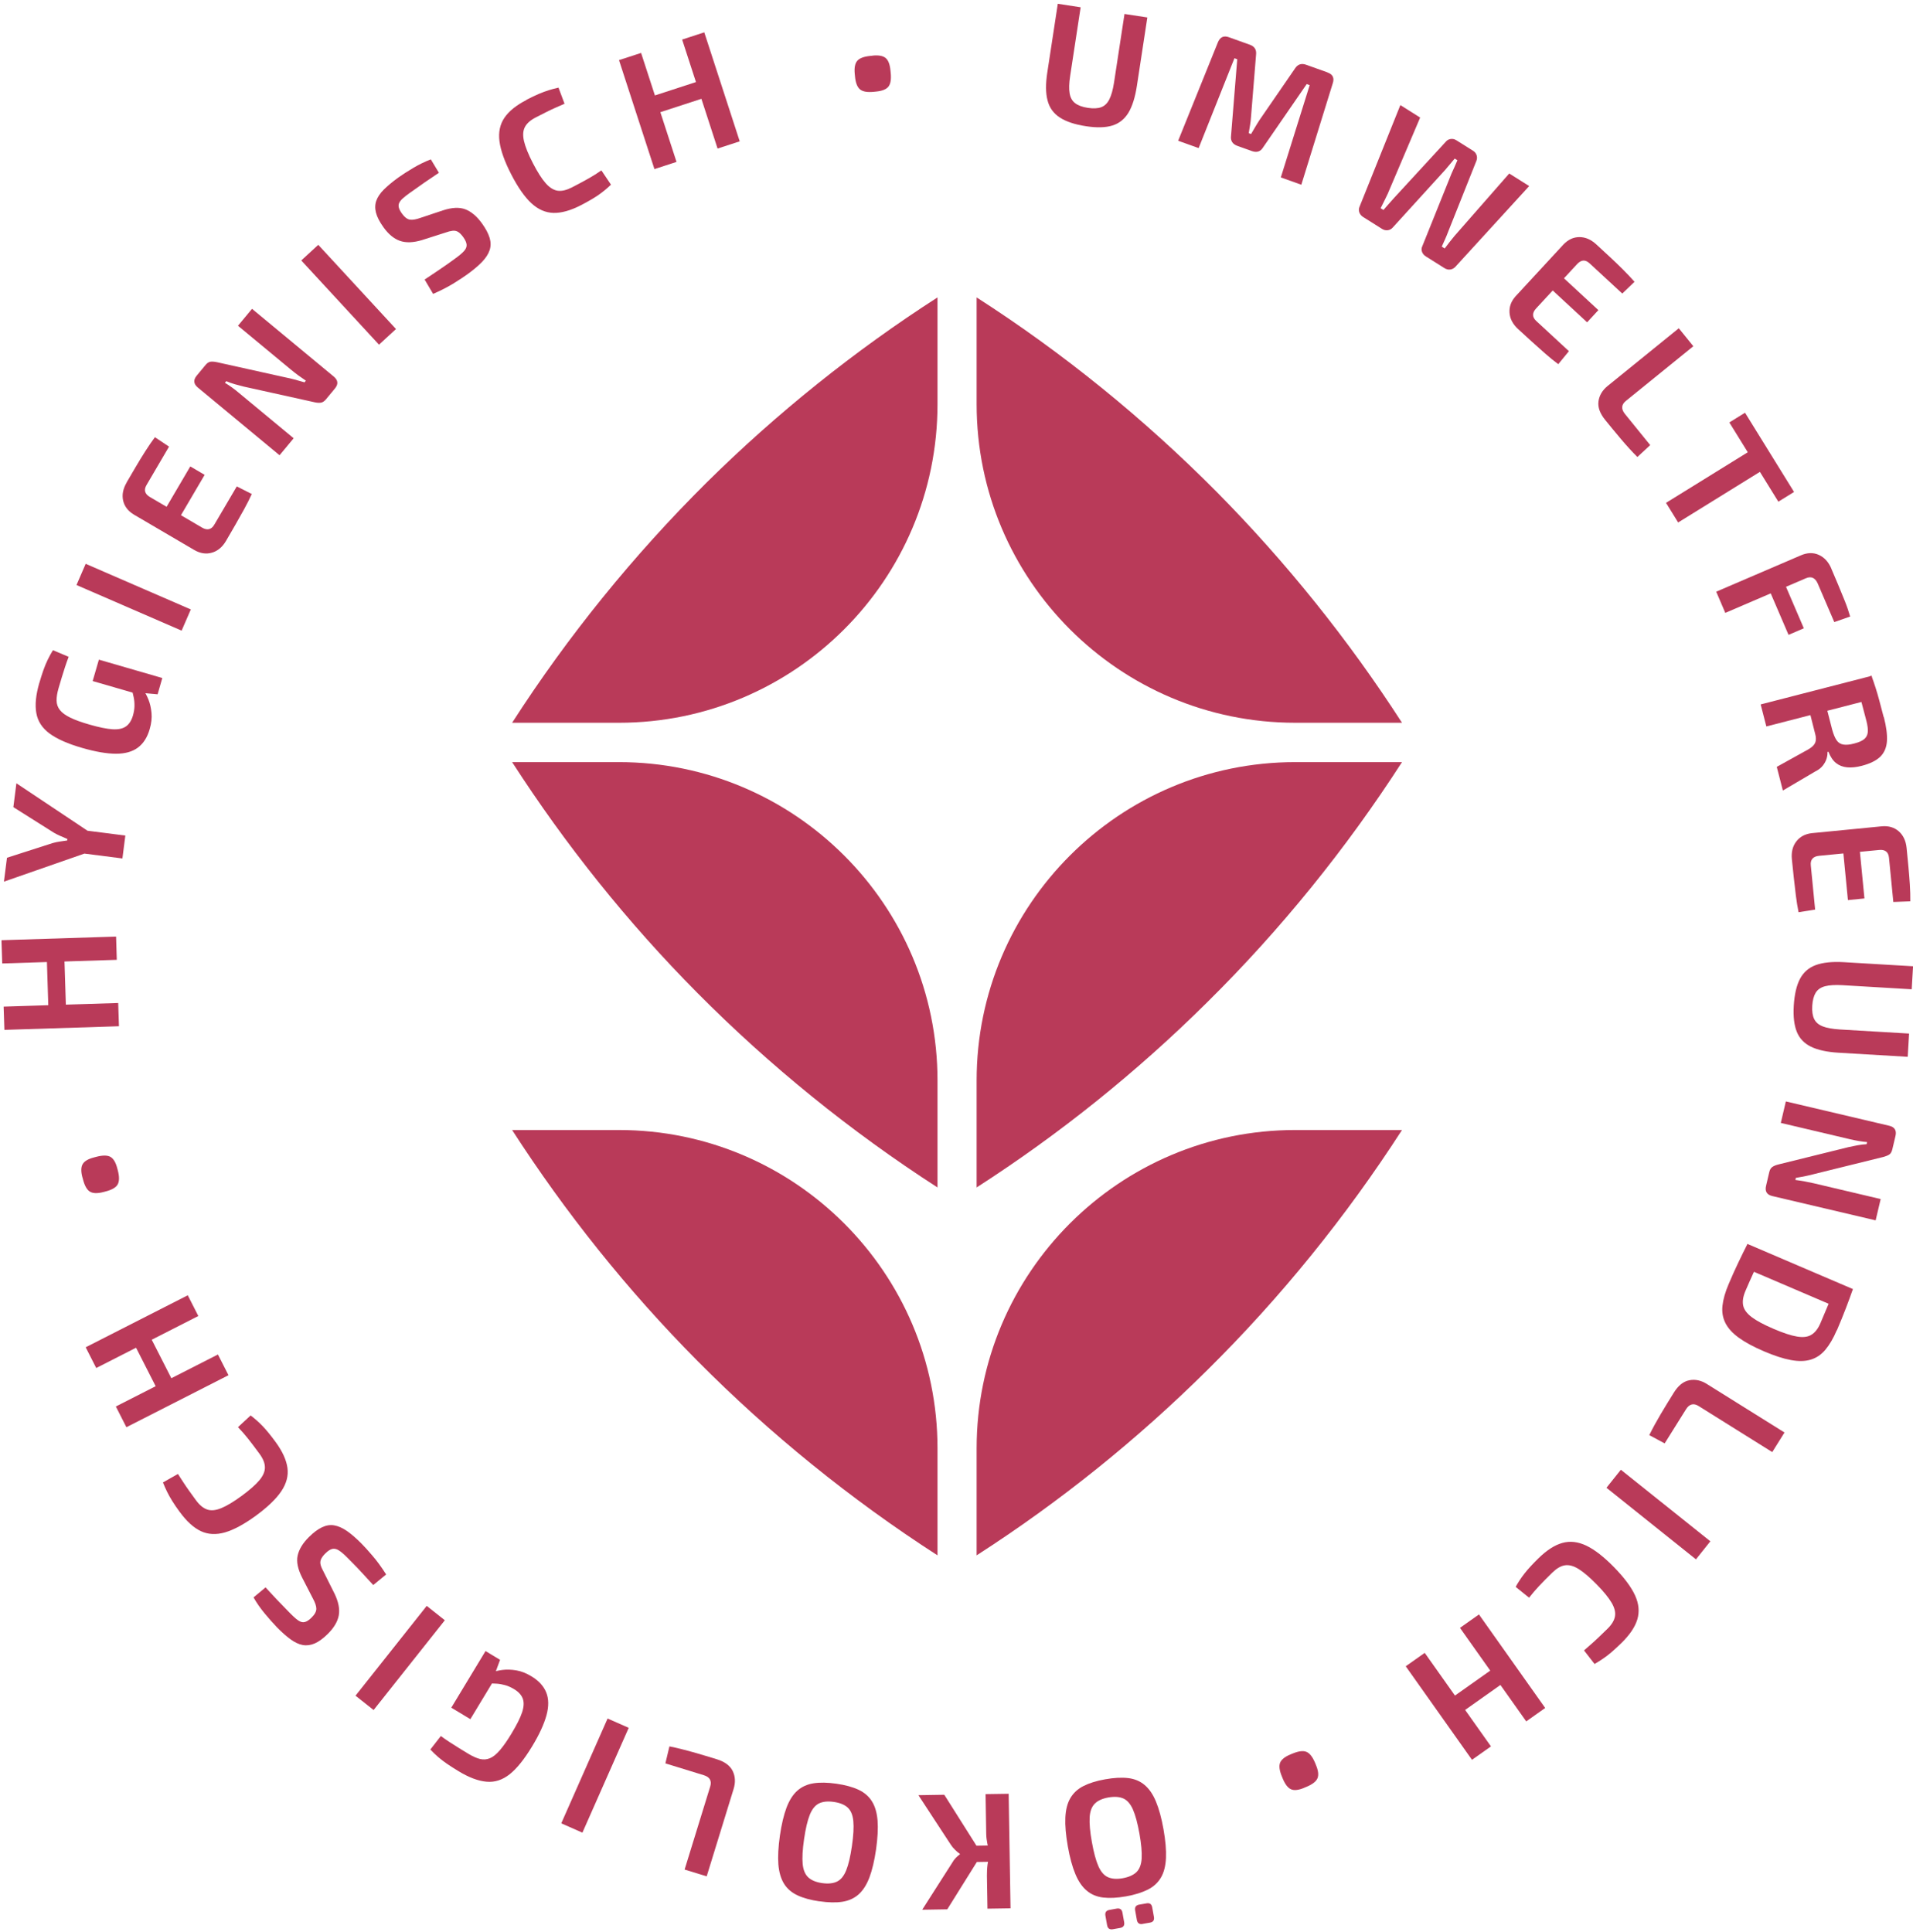 <svg width="306" height="309" viewBox="0 0 306 309" fill="none" xmlns="http://www.w3.org/2000/svg">
<g clip-path="url(#clip0_112_353)">
<path d="M183.527 2.787L181.85 13.767C181.569 15.584 181.12 17.008 180.501 18.039C179.874 19.06 179.021 19.744 177.934 20.081C176.848 20.418 175.442 20.456 173.728 20.193C171.929 19.922 170.524 19.453 169.522 18.797C168.519 18.142 167.863 17.233 167.564 16.062C167.255 14.9 167.245 13.401 167.526 11.584L169.203 0.604L172.857 1.166L171.18 12.146C171.002 13.298 170.974 14.226 171.096 14.928C171.217 15.631 171.508 16.156 171.986 16.512C172.454 16.868 173.128 17.12 174.009 17.252C174.88 17.383 175.592 17.355 176.145 17.149C176.698 16.942 177.129 16.53 177.447 15.893C177.766 15.266 178.019 14.366 178.197 13.214L179.874 2.234L183.546 2.796L183.527 2.787Z" fill="#B93A59"/>
<path d="M212.344 11.593C213.197 11.893 213.478 12.483 213.178 13.354L208.157 29.552L204.878 28.381L209.496 13.617L209.019 13.448L202.049 23.566C201.636 24.25 201.037 24.447 200.25 24.166L197.945 23.341C197.158 23.06 196.812 22.526 196.915 21.73L197.908 9.476L197.458 9.317L191.734 23.688L188.455 22.517L194.807 6.787C195.153 5.935 195.734 5.654 196.568 5.953L199.941 7.162C200.69 7.434 201.018 7.968 200.915 8.783L200.109 18.704C200.081 19.144 200.034 19.575 199.959 20.006C199.884 20.427 199.81 20.868 199.744 21.308L200.119 21.439C200.353 21.055 200.578 20.671 200.793 20.296C201.009 19.922 201.243 19.547 201.496 19.163L207.126 10.984C207.557 10.291 208.166 10.085 208.925 10.357L212.326 11.574L212.344 11.593Z" fill="#B93A59"/>
<path d="M244.609 29.759L232.749 42.734C232.524 42.949 232.262 43.08 231.962 43.118C231.653 43.155 231.353 43.08 231.053 42.893L228.065 41.01C227.784 40.832 227.577 40.588 227.465 40.289C227.353 39.989 227.362 39.698 227.493 39.427L232.168 27.801C232.327 27.445 232.496 27.089 232.655 26.723C232.814 26.367 232.974 26.002 233.124 25.637L232.693 25.365C232.44 25.665 232.187 25.974 231.924 26.283C231.662 26.592 231.418 26.892 231.175 27.173L222.743 36.438C222.537 36.663 222.275 36.794 221.966 36.832C221.657 36.869 221.357 36.794 221.066 36.616L218.031 34.705C217.75 34.527 217.553 34.283 217.441 33.993C217.338 33.693 217.338 33.403 217.45 33.122L223.999 16.811L227.165 18.807L221.985 30.986C221.825 31.342 221.638 31.716 221.451 32.091C221.254 32.466 221.048 32.878 220.842 33.309L221.291 33.59C221.582 33.272 221.872 32.934 222.163 32.597C222.462 32.26 222.743 31.941 223.024 31.632L231.241 22.704C231.447 22.442 231.718 22.283 232.037 22.236C232.355 22.189 232.664 22.255 232.946 22.433L235.644 24.128C235.925 24.306 236.112 24.55 236.206 24.859C236.299 25.168 236.271 25.477 236.14 25.786L231.643 37.075C231.493 37.478 231.325 37.89 231.147 38.284C230.969 38.687 230.791 39.071 230.622 39.445L231.091 39.745C231.344 39.408 231.606 39.061 231.878 38.715C232.149 38.368 232.402 38.05 232.655 37.75L241.415 27.754L244.581 29.749L244.609 29.759Z" fill="#B93A59"/>
<path d="M255.355 39.108C256.057 39.754 256.769 40.42 257.491 41.085C258.212 41.75 258.915 42.424 259.599 43.108C260.283 43.792 260.901 44.448 261.454 45.076L259.496 46.959L254.268 42.125C253.931 41.816 253.594 41.666 253.266 41.684C252.938 41.703 252.61 41.89 252.282 42.237L245.715 49.338C245.387 49.685 245.228 50.032 245.228 50.369C245.228 50.706 245.396 51.034 245.733 51.343L250.961 56.177L249.256 58.257C248.581 57.76 247.888 57.189 247.157 56.552C246.427 55.915 245.705 55.268 244.975 54.603C244.244 53.938 243.532 53.292 242.829 52.636C241.986 51.858 241.527 50.987 241.462 50.032C241.396 49.076 241.714 48.195 242.436 47.39L250.08 39.117C250.839 38.321 251.692 37.928 252.647 37.928C253.603 37.928 254.502 38.321 255.345 39.099L255.355 39.108ZM247.795 42.321L255.673 49.61L253.875 51.559L245.996 44.27L247.804 42.321H247.795Z" fill="#B93A59"/>
<path d="M270.869 55.381L260.076 64.131C259.702 64.431 259.505 64.759 259.486 65.105C259.458 65.452 259.608 65.827 259.917 66.211L263.964 71.204L261.913 73.106C261.032 72.225 260.161 71.27 259.299 70.249C258.437 69.227 257.594 68.206 256.769 67.185C255.917 66.136 255.561 65.143 255.692 64.197C255.823 63.25 256.31 62.426 257.163 61.733L268.536 52.514L270.859 55.381H270.869Z" fill="#B93A59"/>
<path d="M284.022 73.93L268.433 83.58L266.493 80.441L282.082 70.792L284.022 73.93ZM286.973 78.699L284.462 80.254L276.621 67.579L279.131 66.023L286.973 78.699Z" fill="#B93A59"/>
<path d="M292.921 90.934C293.287 91.777 293.652 92.648 294.027 93.538C294.402 94.428 294.758 95.309 295.104 96.171C295.451 97.033 295.723 97.857 295.947 98.625L293.409 99.515L290.767 93.36C290.561 92.892 290.298 92.583 289.98 92.442C289.661 92.302 289.277 92.32 288.837 92.517L275.974 98.044L274.522 94.653L288.069 88.835C289.09 88.395 290.045 88.367 290.926 88.76C291.807 89.154 292.472 89.875 292.931 90.934H292.921ZM284.406 90.887L288.537 100.508L286.092 101.558L281.96 91.936L284.406 90.887Z" fill="#B93A59"/>
<path d="M300.294 111.638L282.541 116.21L281.633 112.687L299.386 108.115L300.294 111.638ZM301.344 114.739C301.737 116.266 301.896 117.54 301.831 118.561C301.765 119.582 301.409 120.407 300.772 121.044C300.126 121.671 299.133 122.168 297.774 122.515C296.912 122.739 296.144 122.814 295.46 122.749C294.776 122.683 294.186 122.458 293.69 122.065C293.193 121.671 292.79 121.062 292.472 120.257L292.313 120.294C292.341 120.613 292.294 120.969 292.181 121.344C292.069 121.718 291.872 122.093 291.582 122.468C291.291 122.842 290.87 123.17 290.326 123.433L285.183 126.459L284.209 122.674L289.296 119.854C289.849 119.526 290.205 119.179 290.355 118.814C290.504 118.449 290.514 117.98 290.355 117.409C290.064 116.275 289.821 115.32 289.624 114.523C289.427 113.736 289.268 113.062 289.146 112.519C289.024 111.975 288.912 111.497 288.799 111.085L291.469 110.476L293.081 116.753C293.287 117.484 293.521 118.046 293.783 118.421C294.046 118.805 294.402 119.03 294.851 119.104C295.301 119.179 295.872 119.133 296.575 118.945C297.315 118.758 297.849 118.524 298.186 118.243C298.524 117.962 298.72 117.596 298.767 117.137C298.814 116.678 298.739 116.079 298.552 115.338C298.149 113.774 297.802 112.453 297.503 111.357C297.203 110.261 296.987 109.521 296.847 109.137L299.348 108.078C299.601 108.762 299.817 109.408 300.013 110.017C300.21 110.626 300.407 111.301 300.603 112.031C300.8 112.762 301.034 113.661 301.306 114.701L301.344 114.739Z" fill="#B93A59"/>
<path d="M304.979 135.677C305.072 136.633 305.166 137.598 305.26 138.572C305.353 139.546 305.428 140.521 305.494 141.486C305.559 142.45 305.578 143.35 305.569 144.184L302.852 144.287L302.159 137.204C302.112 136.745 301.962 136.417 301.7 136.211C301.437 136.005 301.072 135.921 300.594 135.968L290.973 136.904C290.495 136.951 290.148 137.101 289.924 137.354C289.699 137.607 289.605 137.963 289.652 138.422L290.345 145.505L287.694 145.926C287.525 145.102 287.385 144.221 287.263 143.256C287.141 142.291 287.029 141.336 286.926 140.352C286.823 139.378 286.72 138.413 286.626 137.457C286.514 136.314 286.748 135.359 287.338 134.6C287.919 133.841 288.753 133.401 289.821 133.279L301.034 132.183C302.131 132.089 303.03 132.37 303.742 132.998C304.454 133.635 304.866 134.525 304.979 135.668V135.677ZM297.193 133.045L298.233 143.725L295.591 143.987L294.552 133.307L297.193 133.045Z" fill="#B93A59"/>
<path d="M305.147 169.057L294.064 168.401C292.228 168.288 290.767 167.97 289.689 167.445C288.612 166.921 287.853 166.134 287.422 165.075C286.991 164.016 286.823 162.63 286.926 160.897C287.038 159.079 287.366 157.637 287.928 156.578C288.49 155.519 289.333 154.789 290.467 154.376C291.6 153.964 293.081 153.814 294.926 153.917L306.009 154.573L305.793 158.255L294.711 157.599C293.54 157.534 292.622 157.59 291.938 157.768C291.254 157.946 290.757 158.292 290.439 158.798C290.13 159.304 289.942 159.997 289.886 160.878C289.83 161.759 289.933 162.471 290.186 162.995C290.439 163.529 290.888 163.923 291.554 164.185C292.209 164.447 293.127 164.607 294.289 164.682L305.372 165.337L305.156 169.047L305.147 169.057Z" fill="#B93A59"/>
<path d="M300.032 195.222L283.506 191.335C282.626 191.128 282.288 190.585 282.494 189.704L283.01 187.503C283.094 187.119 283.263 186.847 283.487 186.688C283.722 186.519 284.031 186.388 284.443 186.285L295.685 183.503C296.125 183.409 296.603 183.306 297.118 183.212C297.634 183.119 298.121 183.053 298.58 183.034L298.655 182.697C298.205 182.659 297.746 182.603 297.278 182.519C296.809 182.435 296.341 182.341 295.901 182.238L284.855 179.633L285.661 176.195L302.187 180.083C303.067 180.289 303.405 180.833 303.199 181.713L302.693 183.859C302.599 184.252 302.44 184.533 302.215 184.683C301.99 184.833 301.671 184.964 301.259 185.077L290.336 187.775C289.905 187.896 289.427 188.009 288.893 188.121C288.359 188.234 287.816 188.327 287.263 188.421L287.188 188.758C287.703 188.824 288.2 188.899 288.687 188.992C289.174 189.086 289.661 189.18 290.148 189.292L300.828 191.812L300.023 195.222H300.032Z" fill="#B93A59"/>
<path d="M293.812 212.788C293.259 214.09 292.641 215.13 291.985 215.917C291.32 216.704 290.542 217.229 289.643 217.5C288.743 217.772 287.685 217.791 286.467 217.566C285.24 217.341 283.806 216.873 282.139 216.161C280.481 215.449 279.141 214.727 278.138 213.997C277.127 213.266 276.415 212.479 275.993 211.645C275.572 210.811 275.412 209.884 275.525 208.863C275.637 207.842 275.965 206.68 276.527 205.378C277.061 204.122 277.576 202.97 278.082 201.921C278.579 200.872 279.066 199.888 279.534 198.97L281.492 201.481C281.183 202.099 280.837 202.839 280.452 203.682C280.059 204.525 279.647 205.471 279.197 206.511C278.822 207.392 278.701 208.16 278.832 208.825C278.963 209.491 279.422 210.109 280.2 210.699C280.977 211.289 282.148 211.908 283.694 212.573C285.24 213.238 286.495 213.65 287.46 213.809C288.425 213.969 289.193 213.875 289.765 213.51C290.345 213.154 290.823 212.535 291.198 211.655C291.629 210.643 292.013 209.743 292.341 208.947C292.669 208.151 292.997 207.392 293.306 206.661L296.397 206.193C296.051 207.177 295.676 208.207 295.264 209.275C294.852 210.343 294.383 211.514 293.84 212.779L293.812 212.788ZM294.917 209.594L278.064 202.38L279.516 198.989L296.369 206.202L294.917 209.594Z" fill="#B93A59"/>
<path d="M283.478 232.284L271.702 224.92C271.3 224.667 270.925 224.583 270.588 224.677C270.25 224.77 269.95 225.023 269.688 225.445L266.278 230.897L263.814 229.576C264.367 228.461 264.985 227.328 265.669 226.176C266.353 225.023 267.046 223.899 267.74 222.784C268.452 221.641 269.276 220.976 270.222 220.798C271.159 220.611 272.096 220.808 273.033 221.398L285.446 229.155L283.488 232.284H283.478Z" fill="#B93A59"/>
<path d="M271.281 249.447L256.966 237.998L259.27 235.113L273.585 246.561L271.281 249.447Z" fill="#B93A59"/>
<path d="M259.364 262.824C258.755 263.415 258.221 263.911 257.762 264.305C257.303 264.698 256.863 265.035 256.432 265.326C256.001 265.616 255.551 265.907 255.064 266.188L253.378 264.014C253.809 263.639 254.202 263.293 254.568 262.974C254.933 262.656 255.317 262.3 255.711 261.925C256.104 261.55 256.582 261.091 257.125 260.557C257.809 259.892 258.212 259.227 258.324 258.581C258.446 257.934 258.268 257.203 257.79 256.388C257.313 255.573 256.516 254.59 255.392 253.447C254.268 252.304 253.303 251.479 252.497 250.983C251.692 250.486 250.97 250.299 250.314 250.402C249.659 250.505 248.994 250.899 248.31 251.564C247.438 252.416 246.717 253.147 246.164 253.737C245.612 254.337 245.078 254.946 244.59 255.583L242.445 253.85C242.857 253.1 243.335 252.379 243.878 251.685C244.422 250.992 245.162 250.187 246.08 249.287C247.41 247.985 248.684 247.161 249.912 246.823C251.139 246.477 252.413 246.627 253.743 247.254C255.074 247.891 256.554 249.044 258.184 250.711C259.814 252.379 260.938 253.887 261.547 255.227C262.156 256.566 262.269 257.84 261.903 259.058C261.538 260.276 260.685 261.532 259.355 262.834L259.364 262.824Z" fill="#B93A59"/>
<path d="M235.456 281.514L224.86 266.553L227.896 264.408L238.491 279.369L235.456 281.514ZM234.126 273.701L232.496 271.406L238.548 267.125L240.178 269.42L234.126 273.701ZM244.131 275.369L233.535 260.408L236.571 258.262L247.166 273.223L244.131 275.369Z" fill="#B93A59"/>
<path d="M208.625 285.992C207.726 286.367 207.023 286.451 206.527 286.236C206.021 286.02 205.59 285.468 205.206 284.568L205.065 284.222C204.662 283.257 204.559 282.517 204.756 282.001C204.953 281.486 205.505 281.037 206.395 280.662L206.742 280.521C207.707 280.118 208.447 280.025 208.972 280.24C209.496 280.456 209.955 281.046 210.358 282.001L210.499 282.348C210.874 283.247 210.958 283.95 210.742 284.465C210.527 284.981 209.937 285.44 208.972 285.842L208.625 285.983V285.992Z" fill="#B93A59"/>
<path d="M180.108 303.361C178.712 303.605 177.503 303.671 176.473 303.549C175.442 303.427 174.562 303.062 173.84 302.453C173.11 301.844 172.501 300.963 172.014 299.792C171.526 298.63 171.124 297.15 170.805 295.351C170.487 293.553 170.355 292.026 170.412 290.77C170.468 289.515 170.73 288.466 171.208 287.651C171.686 286.836 172.379 286.18 173.306 285.711C174.234 285.243 175.386 284.878 176.782 284.634C178.197 284.381 179.415 284.316 180.445 284.437C181.476 284.559 182.356 284.924 183.078 285.533C183.808 286.142 184.417 287.023 184.904 288.194C185.392 289.365 185.794 290.836 186.113 292.635C186.431 294.433 186.563 295.96 186.506 297.216C186.45 298.471 186.188 299.52 185.71 300.335C185.232 301.16 184.539 301.806 183.612 302.275C182.684 302.743 181.522 303.108 180.108 303.361ZM179.593 300.457C180.567 300.279 181.298 299.951 181.794 299.474C182.281 298.986 182.562 298.265 182.619 297.291C182.675 296.316 182.562 294.995 182.263 293.318C181.963 291.66 181.626 290.386 181.232 289.487C180.839 288.587 180.323 287.988 179.705 287.707C179.077 287.426 178.281 287.37 177.297 287.538C176.342 287.707 175.611 288.035 175.124 288.522C174.637 289.009 174.356 289.74 174.299 290.723C174.243 291.707 174.356 293.028 174.655 294.677C174.955 296.354 175.302 297.637 175.695 298.527C176.089 299.417 176.595 300.008 177.222 300.289C177.85 300.57 178.637 300.626 179.602 300.457H179.593ZM178.019 308.617C177.494 308.711 177.185 308.495 177.091 307.971L176.82 306.453C176.726 305.928 176.941 305.619 177.466 305.525L178.618 305.319C179.143 305.226 179.452 305.441 179.546 305.966L179.817 307.483C179.911 308.008 179.696 308.317 179.171 308.411L178.019 308.617ZM182.778 307.774C182.253 307.868 181.944 307.652 181.85 307.127L181.579 305.61C181.485 305.085 181.7 304.776 182.225 304.682L183.405 304.476C183.911 304.383 184.211 304.598 184.305 305.123L184.577 306.64C184.67 307.165 184.464 307.465 183.958 307.558L182.778 307.765V307.774Z" fill="#B93A59"/>
<path d="M147.515 305.497L152.312 297.984C152.481 297.675 152.677 297.422 152.883 297.206C153.09 296.991 153.314 296.804 153.539 296.635V296.56C153.286 296.391 153.024 296.167 152.762 295.904C152.49 295.642 152.265 295.37 152.087 295.089L146.906 287.173L151.047 287.107L157.043 296.598L151.525 305.432L147.515 305.497ZM155.628 297.872L155.591 295.267L158.935 295.211L158.982 297.815L155.638 297.872H155.628ZM157.952 305.329L157.867 300.045C157.867 299.464 157.886 298.883 157.961 298.303C158.036 297.722 158.149 297.15 158.317 296.579C158.186 296.064 158.064 295.53 157.942 294.967C157.83 294.405 157.764 293.881 157.755 293.403L157.652 287.004L161.343 286.948L161.643 305.273L157.952 305.329Z" fill="#B93A59"/>
<path d="M131.074 304.158C129.669 303.952 128.498 303.633 127.561 303.193C126.624 302.752 125.903 302.134 125.406 301.328C124.909 300.523 124.61 299.492 124.507 298.237C124.413 296.982 124.497 295.445 124.75 293.646C125.013 291.838 125.369 290.349 125.809 289.168C126.259 287.988 126.83 287.079 127.542 286.452C128.254 285.824 129.116 285.43 130.146 285.271C131.177 285.112 132.385 285.14 133.781 285.337C135.205 285.543 136.376 285.861 137.323 286.302C138.259 286.742 138.981 287.36 139.477 288.166C139.983 288.972 140.274 290.002 140.377 291.258C140.47 292.513 140.386 294.049 140.133 295.848C139.871 297.656 139.515 299.146 139.074 300.326C138.625 301.506 138.053 302.406 137.341 303.043C136.629 303.671 135.767 304.064 134.746 304.223C133.725 304.383 132.498 304.354 131.083 304.148L131.074 304.158ZM131.495 301.235C132.479 301.375 133.275 301.291 133.894 300.991C134.512 300.691 134.999 300.082 135.365 299.174C135.73 298.265 136.03 296.972 136.273 295.295C136.517 293.628 136.592 292.307 136.498 291.332C136.404 290.349 136.105 289.627 135.599 289.159C135.093 288.691 134.353 288.391 133.369 288.25C132.404 288.11 131.617 288.194 130.999 288.494C130.381 288.803 129.893 289.412 129.528 290.321C129.163 291.239 128.863 292.522 128.619 294.19C128.376 295.876 128.301 297.197 128.395 298.171C128.488 299.146 128.788 299.858 129.294 300.326C129.8 300.794 130.53 301.094 131.495 301.235Z" fill="#B93A59"/>
<path d="M109.508 299.071L113.602 285.796C113.742 285.337 113.724 284.962 113.555 284.653C113.386 284.344 113.058 284.128 112.581 283.978L106.435 282.086L107.081 279.369C108.299 279.613 109.555 279.922 110.838 280.287C112.122 280.653 113.396 281.037 114.642 281.421C115.925 281.814 116.778 282.442 117.199 283.304C117.621 284.166 117.668 285.121 117.349 286.171L113.04 300.158L109.508 299.071Z" fill="#B93A59"/>
<path d="M89.778 291.679L97.189 274.91L100.57 276.399L93.16 293.169L89.787 291.679H89.778Z" fill="#B93A59"/>
<path d="M73.346 283.332C72.69 282.938 72.1 282.554 71.566 282.198C71.032 281.833 70.545 281.458 70.105 281.084C69.664 280.699 69.243 280.297 68.84 279.866L70.517 277.711C71.004 278.067 71.491 278.404 71.969 278.713C72.456 279.022 72.934 279.332 73.412 279.631C73.889 279.931 74.395 280.24 74.929 280.559C75.613 280.971 76.231 281.243 76.775 281.383C77.328 281.514 77.852 281.477 78.368 281.262C78.883 281.046 79.417 280.615 79.969 279.969C80.522 279.322 81.15 278.432 81.834 277.289C82.658 275.922 83.22 274.807 83.511 273.926C83.801 273.045 83.839 272.315 83.623 271.734C83.408 271.153 82.949 270.638 82.227 270.207C81.759 269.926 81.29 269.71 80.822 269.579C80.354 269.448 79.894 269.364 79.445 269.336C78.995 269.307 78.574 269.298 78.171 269.307L78.752 267.518C79.183 267.35 79.735 267.218 80.41 267.134C81.084 267.05 81.806 267.078 82.593 267.209C83.379 267.34 84.185 267.659 85 268.155C86.171 268.858 86.958 269.72 87.371 270.731C87.783 271.743 87.801 272.961 87.417 274.376C87.033 275.79 86.274 277.458 85.113 279.369C83.867 281.43 82.668 282.92 81.525 283.828C80.372 284.737 79.145 285.14 77.824 285.018C76.503 284.906 75.004 284.344 73.327 283.323L73.346 283.332ZM72.194 273.167L77.665 264.117L79.988 265.523L79.014 268.165L78.911 268.942L75.238 275.013L72.194 273.177V273.167Z" fill="#B93A59"/>
<path d="M56.867 271.256L68.259 256.894L71.154 259.19L59.762 273.551L56.867 271.256Z" fill="#B93A59"/>
<path d="M44.229 260.239C43.602 259.583 42.965 258.862 42.309 258.065C41.653 257.269 41.063 256.435 40.557 255.536L42.477 253.934C43.002 254.515 43.62 255.171 44.323 255.92C45.035 256.66 45.728 257.381 46.412 258.075C46.778 258.44 47.096 258.74 47.386 258.983C47.677 259.218 47.939 259.377 48.192 259.461C48.445 259.536 48.698 259.517 48.96 259.405C49.223 259.293 49.522 259.077 49.85 258.749C50.356 258.253 50.6 257.784 50.6 257.353C50.6 256.922 50.412 256.37 50.038 255.686L48.333 252.369C47.639 251.011 47.396 249.84 47.611 248.847C47.827 247.854 48.426 246.861 49.419 245.877C50.16 245.137 50.862 244.622 51.518 244.313C52.174 244.003 52.82 243.9 53.467 244.013C54.113 244.125 54.787 244.425 55.499 244.912C56.211 245.409 56.989 246.083 57.832 246.936C58.273 247.376 58.844 248.004 59.547 248.828C60.258 249.643 60.999 250.655 61.767 251.863L59.706 253.559C58.984 252.782 58.376 252.116 57.879 251.573C57.383 251.03 56.942 250.571 56.567 250.196C56.193 249.821 55.855 249.475 55.556 249.175C55.022 248.631 54.572 248.247 54.197 248.013C53.832 247.779 53.476 247.704 53.148 247.779C52.82 247.854 52.445 248.097 52.042 248.5C51.687 248.847 51.462 249.165 51.34 249.456C51.218 249.746 51.209 250.046 51.293 250.355C51.377 250.664 51.537 251.03 51.761 251.433L53.523 254.955C54.15 256.276 54.375 257.428 54.188 258.421C54.001 259.414 53.42 260.389 52.455 261.354C51.696 262.103 50.993 262.618 50.347 262.899C49.691 263.18 49.054 263.265 48.426 263.152C47.799 263.04 47.152 262.731 46.468 262.234C45.784 261.738 45.035 261.073 44.22 260.239H44.229Z" fill="#B93A59"/>
<path d="M28.762 241.886C28.256 241.202 27.853 240.603 27.535 240.088C27.216 239.572 26.945 239.085 26.72 238.626C26.495 238.167 26.279 237.671 26.064 237.146L28.462 235.787C28.771 236.265 29.052 236.706 29.324 237.118C29.587 237.53 29.886 237.952 30.195 238.401C30.514 238.851 30.898 239.385 31.348 239.994C31.91 240.762 32.509 241.259 33.137 241.474C33.765 241.69 34.514 241.615 35.386 241.259C36.257 240.903 37.343 240.256 38.646 239.301C39.948 238.345 40.894 237.511 41.494 236.79C42.093 236.069 42.393 235.375 42.374 234.71C42.365 234.045 42.075 233.333 41.512 232.565C40.791 231.581 40.173 230.766 39.667 230.129C39.161 229.492 38.627 228.883 38.065 228.302L40.088 226.428C40.772 226.944 41.419 227.515 42.028 228.152C42.637 228.789 43.321 229.632 44.089 230.682C45.185 232.181 45.812 233.567 45.981 234.823C46.15 236.078 45.822 237.324 44.997 238.551C44.182 239.769 42.824 241.071 40.941 242.458C39.048 243.835 37.4 244.725 35.985 245.137C34.57 245.54 33.287 245.474 32.135 244.94C30.982 244.397 29.858 243.376 28.762 241.877V241.886Z" fill="#B93A59"/>
<path d="M13.707 215.524L30.036 207.205L31.722 210.521L15.393 218.84L13.707 215.524ZM18.532 224.995L34.861 216.676L36.547 219.992L20.218 228.312L18.532 224.995ZM21.633 215.336L24.143 214.062L27.507 220.667L24.996 221.941L21.633 215.336Z" fill="#B93A59"/>
<path d="M13.173 188.318C12.929 187.372 12.948 186.669 13.238 186.201C13.52 185.732 14.138 185.376 15.075 185.142L15.431 185.048C16.442 184.786 17.192 184.795 17.67 185.067C18.148 185.339 18.513 185.948 18.756 186.885L18.85 187.241C19.112 188.252 19.094 189.002 18.813 189.489C18.532 189.976 17.876 190.351 16.864 190.604L16.508 190.698C15.562 190.941 14.859 190.913 14.381 190.623C13.904 190.332 13.538 189.686 13.276 188.674L13.182 188.318H13.173Z" fill="#B93A59"/>
<path d="M0.245 150.404L18.569 149.823L18.682 153.543L0.357 154.124L0.235 150.404H0.245ZM0.582 161.028L18.907 160.447L19.028 164.166L0.704 164.747L0.582 161.028ZM7.496 153.608L10.306 153.515L10.54 160.925L7.73 161.019L7.496 153.608Z" fill="#B93A59"/>
<path d="M2.633 125.306L14.185 133.017L13.744 136.464L0.629 141.036L1.116 137.214L8.404 134.871C8.798 134.759 9.191 134.675 9.585 134.619C9.988 134.562 10.372 134.506 10.756 134.45L10.784 134.216C10.428 134.066 10.063 133.907 9.678 133.738C9.294 133.569 8.948 133.401 8.629 133.213L2.137 129.119L2.624 125.297L2.633 125.306ZM11.908 132.623L20.049 133.663L19.581 137.326L11.44 136.286L11.908 132.623Z" fill="#B93A59"/>
<path d="M6.287 109.268C6.503 108.537 6.709 107.862 6.924 107.254C7.14 106.645 7.374 106.073 7.627 105.548C7.88 105.024 8.161 104.509 8.47 104.012L10.981 105.071C10.765 105.633 10.569 106.195 10.391 106.738C10.213 107.282 10.044 107.834 9.876 108.378C9.707 108.921 9.538 109.493 9.37 110.083C9.145 110.851 9.042 111.516 9.051 112.078C9.06 112.64 9.238 113.146 9.585 113.587C9.932 114.027 10.485 114.43 11.253 114.804C12.021 115.179 13.042 115.545 14.316 115.91C15.843 116.35 17.08 116.603 17.998 116.659C18.925 116.716 19.637 116.566 20.153 116.2C20.668 115.835 21.033 115.263 21.267 114.458C21.417 113.933 21.502 113.427 21.511 112.94C21.52 112.453 21.483 111.994 21.389 111.554C21.296 111.113 21.192 110.701 21.08 110.317L22.954 110.42C23.235 110.795 23.497 111.301 23.75 111.919C24.003 112.547 24.162 113.259 24.237 114.055C24.312 114.851 24.218 115.704 23.947 116.631C23.572 117.943 22.944 118.927 22.073 119.582C21.202 120.238 20.031 120.575 18.569 120.575C17.108 120.575 15.3 120.266 13.154 119.648C10.84 118.983 9.098 118.205 7.918 117.334C6.746 116.463 6.034 115.367 5.81 114.064C5.575 112.762 5.735 111.17 6.278 109.277L6.287 109.268ZM15.806 105.52L25.961 108.462L25.212 111.066L22.41 110.814L21.633 110.917L14.822 108.949L15.815 105.53L15.806 105.52Z" fill="#B93A59"/>
<path d="M13.707 90.194L30.523 97.492L29.052 100.883L12.236 93.585L13.707 90.194Z" fill="#B93A59"/>
<path d="M20.256 77.172C20.743 76.347 21.23 75.513 21.726 74.661C22.223 73.818 22.729 72.984 23.253 72.169C23.769 71.354 24.284 70.614 24.78 69.939L27.038 71.448L23.441 77.584C23.207 77.977 23.132 78.343 23.225 78.661C23.319 78.98 23.562 79.261 23.975 79.504L32.313 84.395C32.725 84.638 33.099 84.723 33.427 84.648C33.755 84.573 34.036 84.338 34.271 83.945L37.877 77.809L40.276 79.027C39.929 79.785 39.526 80.591 39.058 81.444C38.589 82.296 38.112 83.139 37.624 83.992C37.137 84.844 36.65 85.678 36.163 86.512C35.582 87.505 34.833 88.142 33.915 88.404C32.996 88.676 32.069 88.545 31.123 88.011L21.408 82.315C20.471 81.743 19.899 80.994 19.693 80.067C19.487 79.139 19.684 78.174 20.265 77.181L20.256 77.172ZM25.005 83.87L30.439 74.614L32.734 75.963L27.3 85.219L25.005 83.879V83.87Z" fill="#B93A59"/>
<path d="M40.323 49.413L53.392 60.243C54.085 60.824 54.15 61.452 53.569 62.154L52.127 63.897C51.874 64.197 51.611 64.365 51.34 64.412C51.068 64.459 50.712 64.44 50.309 64.347L39.002 61.845C38.561 61.733 38.093 61.611 37.587 61.47C37.081 61.33 36.622 61.161 36.201 60.974L35.976 61.236C36.36 61.461 36.744 61.723 37.137 62.004C37.531 62.285 37.896 62.576 38.243 62.876L46.974 70.108L44.716 72.825L31.648 61.995C30.954 61.414 30.889 60.786 31.47 60.084L32.875 58.388C33.137 58.079 33.399 57.901 33.671 57.864C33.943 57.826 34.289 57.854 34.692 57.938L45.672 60.374C46.103 60.459 46.59 60.571 47.115 60.712C47.639 60.852 48.173 61.002 48.707 61.161L48.932 60.899C48.501 60.608 48.089 60.318 47.686 60.028C47.283 59.728 46.899 59.428 46.515 59.11L38.065 52.111L40.304 49.413H40.323Z" fill="#B93A59"/>
<path d="M50.909 39.164L63.341 52.636L60.624 55.137L48.192 41.666L50.909 39.164Z" fill="#B93A59"/>
<path d="M63.706 28.4C64.446 27.885 65.261 27.36 66.151 26.835C67.041 26.311 67.959 25.861 68.915 25.496L70.207 27.641C69.552 28.072 68.802 28.578 67.959 29.159C67.116 29.749 66.301 30.321 65.505 30.892C65.083 31.192 64.736 31.463 64.455 31.716C64.174 31.96 63.977 32.204 63.865 32.438C63.753 32.672 63.725 32.925 63.8 33.206C63.865 33.487 64.034 33.806 64.305 34.18C64.718 34.752 65.139 35.07 65.57 35.136C66.001 35.202 66.573 35.098 67.303 34.836L70.844 33.656C72.287 33.178 73.486 33.122 74.442 33.487C75.388 33.852 76.278 34.602 77.093 35.736C77.702 36.579 78.114 37.356 78.32 38.05C78.527 38.743 78.527 39.398 78.32 40.017C78.114 40.635 77.712 41.263 77.112 41.891C76.512 42.518 75.725 43.183 74.751 43.886C74.245 44.251 73.543 44.72 72.624 45.291C71.706 45.863 70.592 46.444 69.28 47.015L67.922 44.72C68.802 44.13 69.552 43.624 70.161 43.221C70.77 42.809 71.294 42.453 71.725 42.143C72.156 41.834 72.54 41.553 72.887 41.3C73.505 40.851 73.955 40.467 74.245 40.139C74.536 39.811 74.667 39.473 74.639 39.136C74.611 38.799 74.433 38.396 74.105 37.937C73.814 37.534 73.533 37.253 73.271 37.094C73.009 36.935 72.709 36.878 72.39 36.916C72.072 36.953 71.688 37.047 71.257 37.206L67.5 38.406C66.104 38.827 64.924 38.864 63.968 38.527C63.013 38.19 62.141 37.469 61.345 36.363C60.727 35.501 60.324 34.724 60.146 34.04C59.968 33.356 59.977 32.709 60.193 32.11C60.408 31.51 60.811 30.911 61.401 30.321C62.001 29.73 62.769 29.084 63.715 28.4H63.706Z" fill="#B93A59"/>
<path d="M84.241 15.95C85 15.556 85.656 15.247 86.209 15.013C86.761 14.778 87.286 14.582 87.773 14.432C88.26 14.282 88.785 14.141 89.338 14.02L90.303 16.596C89.778 16.821 89.3 17.036 88.851 17.233C88.401 17.43 87.933 17.654 87.445 17.898C86.958 18.142 86.368 18.442 85.693 18.788C84.841 19.228 84.269 19.734 83.96 20.325C83.651 20.915 83.604 21.664 83.82 22.582C84.035 23.5 84.504 24.671 85.244 26.105C85.984 27.538 86.658 28.606 87.286 29.309C87.904 30.011 88.551 30.414 89.197 30.508C89.853 30.602 90.603 30.424 91.455 29.993C92.542 29.43 93.441 28.953 94.144 28.55C94.856 28.147 95.54 27.716 96.195 27.257L97.732 29.543C97.123 30.133 96.448 30.686 95.727 31.192C94.996 31.698 94.059 32.241 92.916 32.831C91.268 33.684 89.797 34.087 88.532 34.059C87.258 34.021 86.087 33.515 85 32.513C83.923 31.52 82.846 29.974 81.778 27.904C80.71 25.833 80.082 24.053 79.894 22.601C79.707 21.14 79.979 19.884 80.691 18.835C81.403 17.786 82.583 16.83 84.241 15.978V15.95Z" fill="#B93A59"/>
<path d="M102.547 8.464L108.215 25.899L104.683 27.051L99.015 9.617L102.557 8.464H102.547ZM111.606 13.036L112.478 15.715L105.433 18.011L104.561 15.331L111.606 13.036ZM112.656 5.176L118.324 22.61L114.782 23.763L109.114 6.328L112.646 5.176H112.656Z" fill="#B93A59"/>
<path d="M139.599 8.895C140.564 8.801 141.257 8.933 141.679 9.289C142.091 9.645 142.344 10.3 142.438 11.275L142.475 11.649C142.578 12.689 142.456 13.429 142.11 13.86C141.763 14.291 141.117 14.553 140.142 14.647L139.768 14.685C138.728 14.788 137.988 14.657 137.557 14.291C137.126 13.935 136.854 13.233 136.761 12.193L136.723 11.818C136.629 10.844 136.761 10.15 137.126 9.729C137.482 9.307 138.185 9.045 139.224 8.942L139.599 8.904V8.895Z" fill="#B93A59"/>
<path d="M224.261 121.915C215.323 135.78 204.85 148.718 193.111 160.325C181.888 171.455 169.503 181.413 156.219 189.957V172.832C156.219 144.746 179.087 121.915 207.173 121.915H224.261Z" fill="#B93A59"/>
<path d="M149.961 172.832V189.957C136.058 180.992 123.13 170.509 111.522 158.808C100.393 147.584 90.462 135.171 81.918 121.915H99.006C127.092 121.915 149.961 144.746 149.961 172.832Z" fill="#B93A59"/>
<path d="M149.961 47.577V64.665C149.961 92.789 127.092 115.62 99.006 115.62H81.918C90.856 101.717 101.329 88.817 113.04 77.181C124.263 66.089 136.676 56.121 149.961 47.577Z" fill="#B93A59"/>
<path d="M224.261 115.619H207.173C179.087 115.619 156.219 92.789 156.219 64.665V47.577C170.121 56.505 183.012 66.988 194.657 78.727C205.749 89.95 215.717 102.363 224.261 115.619Z" fill="#B93A59"/>
<path d="M224.261 180.767C215.323 194.632 204.85 207.57 193.111 219.177C181.888 230.307 169.503 240.266 156.219 248.809V231.684C156.219 203.598 179.087 180.767 207.173 180.767H224.261Z" fill="#B93A59"/>
<path d="M149.961 231.684V248.809C136.058 239.844 123.13 229.361 111.522 217.66C100.393 206.436 90.462 194.023 81.918 180.767H99.006C127.092 180.767 149.961 203.598 149.961 231.684Z" fill="#B93A59"/>
</g>
<defs>
<clipPath id="clip0_112_353">
<rect width="305.755" height="308.041" fill="white" transform="translate(0.245 0.595)"/>
</clipPath>
</defs>
</svg>
